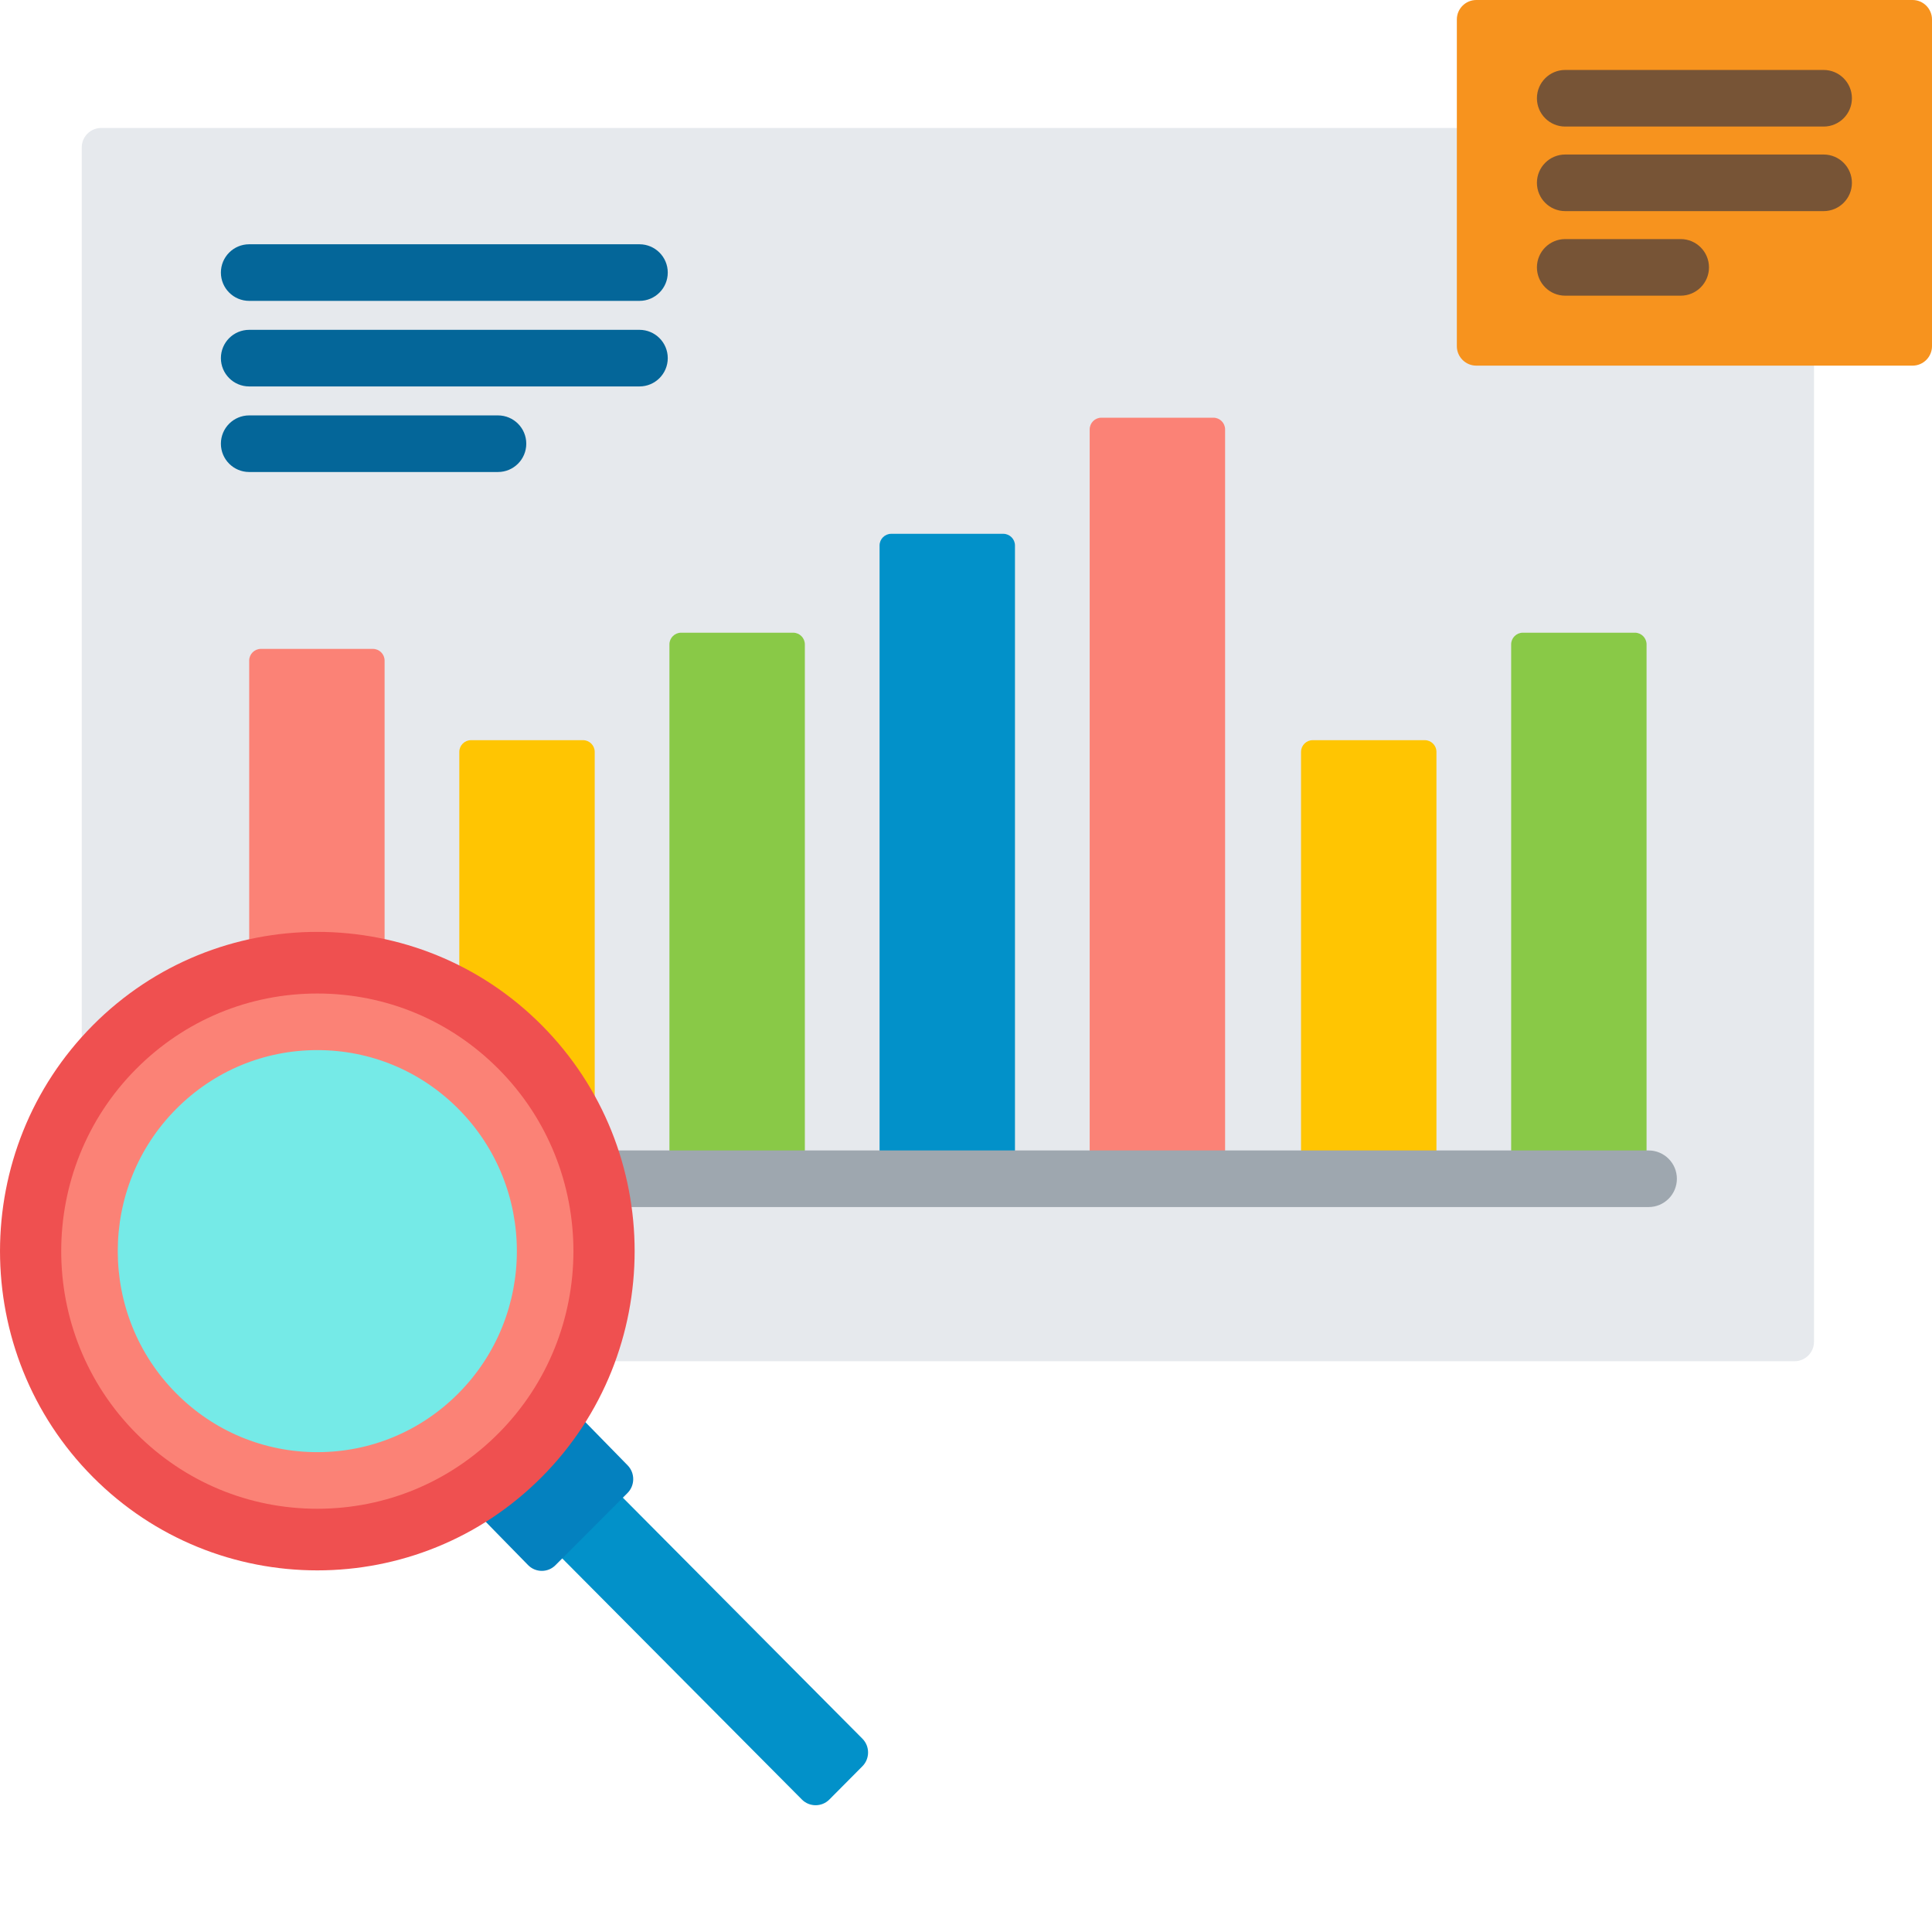 <?xml version="1.0" encoding="UTF-8"?> <svg xmlns="http://www.w3.org/2000/svg" xmlns:xlink="http://www.w3.org/1999/xlink" xmlns:svgjs="http://svgjs.com/svgjs" version="1.1" width="512" height="512" x="0" y="0" viewBox="0 0 512 512" style="enable-background:new 0 0 512 512" xml:space="preserve"><g><path xmlns="http://www.w3.org/2000/svg" d="m391.23 95.898c-2.289 0-4.152-1.863-4.152-4.152v-57.832h-360.262c-2.836 0-5.152 2.316-5.152 5.152v237.289c1.172-1.34 2.375-2.66 3.648-3.938 15.676-15.773 36.551-24.457 58.777-24.457 22.23 0 43.105 8.684 58.781 24.457 23.699 23.84 30.051 58.602 19.102 88.32h313.609c2.832 0 5.148-2.316 5.148-5.152v-259.688zm0 0" fill="#E6E9ED" data-original="#e6e9ed"></path><path xmlns="http://www.w3.org/2000/svg" d="m84.094 247.961c6.07 0 12.039.668 17.828 1.934v-74.836c0-1.703-1.391-3.094-3.09-3.094h-29.703c-1.699 0-3.09 1.391-3.09 3.094v74.887c5.859-1.297 11.902-1.984 18.055-1.984zm0 0" fill="#FB8276" data-original="#fb8276"></path><path xmlns="http://www.w3.org/2000/svg" d="m142.875 272.418c6.035 6.07 10.945 12.855 14.73 20.082v-93.25c0-1.703-1.391-3.094-3.09-3.094h-29.703c-1.699 0-3.09 1.391-3.09 3.094v57.727c7.719 3.941 14.859 9.109 21.152 15.441zm0 0" fill="#FFC502" data-original="#ffc502"></path><path xmlns="http://www.w3.org/2000/svg" d="m213.293 306.203v-135.441c0-1.699-1.391-3.09-3.09-3.09h-29.703c-1.703 0-3.094 1.391-3.094 3.09v135.441zm0 0" fill="#89C947" data-original="#89c947"></path><path xmlns="http://www.w3.org/2000/svg" d="m268.977 306.203v-161.648c0-1.699-1.391-3.09-3.09-3.09h-29.703c-1.699 0-3.09 1.391-3.09 3.09v161.648zm0 0" fill="#0291C9" data-original="#0291c9"></path><path xmlns="http://www.w3.org/2000/svg" d="m324.664 306.203v-192.414c0-1.699-1.391-3.094-3.094-3.094h-29.703c-1.699 0-3.09 1.395-3.09 3.094v192.414zm0 0" fill="#FB8276" data-original="#fb8276"></path><path xmlns="http://www.w3.org/2000/svg" d="m380.672 306.203v-106.953c0-1.703-1.387-3.094-3.09-3.094h-29.703c-1.699 0-3.09 1.391-3.09 3.094v106.953zm0 0" fill="#FFC502" data-original="#ffc502"></path><path xmlns="http://www.w3.org/2000/svg" d="m436.355 306.203v-135.441c0-1.699-1.391-3.09-3.09-3.09h-29.703c-1.699 0-3.09 1.391-3.09 3.09v135.441zm0 0" fill="#89C947" data-original="#89c947"></path><g xmlns="http://www.w3.org/2000/svg" fill="#046699"><path d="m169.465 79.734h-103.426c-4.145 0-7.5-3.355-7.5-7.5 0-4.141 3.355-7.5 7.5-7.5h103.426c4.141 0 7.5 3.359 7.5 7.5 0 4.145-3.359 7.5-7.5 7.5zm0 0" fill="#046699" data-original="#046699"></path><path d="m169.465 102.41h-103.426c-4.145 0-7.5-3.359-7.5-7.5 0-4.145 3.355-7.5 7.5-7.5h103.426c4.141 0 7.5 3.355 7.5 7.5 0 4.141-3.359 7.5-7.5 7.5zm0 0" fill="#046699" data-original="#046699"></path><path d="m131.969 125.086h-65.93c-4.145 0-7.5-3.359-7.5-7.5 0-4.145 3.355-7.5 7.5-7.5h65.93c4.145 0 7.5 3.355 7.5 7.5 0 4.141-3.359 7.5-7.5 7.5zm0 0" fill="#046699" data-original="#046699"></path></g><path xmlns="http://www.w3.org/2000/svg" d="m512 91.746c0 2.832-2.316 5.152-5.148 5.152h-115.621c-2.836 0-5.152-2.32-5.152-5.152v-86.594c0-2.832 2.316-5.152 5.152-5.152h115.621c2.832 0 5.148 2.32 5.148 5.152zm0 0" fill="#F7931E" data-original="#f7931e"></path><path xmlns="http://www.w3.org/2000/svg" d="m483.277 33.539h-68.477c-4.145 0-7.5-3.355-7.5-7.5 0-4.141 3.355-7.5 7.5-7.5h68.477c4.145 0 7.5 3.359 7.5 7.5 0 4.145-3.355 7.5-7.5 7.5zm0 0" fill="#775436" data-original="#775436"></path><path xmlns="http://www.w3.org/2000/svg" d="m483.277 55.949h-68.477c-4.145 0-7.5-3.359-7.5-7.5s3.355-7.5 7.5-7.5h68.477c4.145 0 7.5 3.359 7.5 7.5s-3.355 7.5-7.5 7.5zm0 0" fill="#775436" data-original="#775436"></path><path xmlns="http://www.w3.org/2000/svg" d="m445.398 78.359h-30.598c-4.145 0-7.5-3.359-7.5-7.5s3.355-7.5 7.5-7.5h30.598c4.141 0 7.5 3.359 7.5 7.5s-3.359 7.5-7.5 7.5zm0 0" fill="#775436" data-original="#775436"></path><path xmlns="http://www.w3.org/2000/svg" d="m436.887 304.883h-274.031c1.629 4.898 2.812 9.922 3.516 15h270.52c4.141 0 7.5-3.359 7.5-7.5-.004-4.145-3.359-7.5-7.504-7.5zm0 0" fill="#9EA7AF" data-original="#9ea7af"></path><path xmlns="http://www.w3.org/2000/svg" d="m228.547 460.77-64.188-64.578-16.062 16.098 64.219 64.609c1.996 2.008 5.266 2.008 7.266 0l8.766-8.824c2-2.008 2-5.297 0-7.305zm0 0" fill="#0291C9" data-original="#0291c9"></path><path xmlns="http://www.w3.org/2000/svg" d="m166.336 388.336-11.922-12.191c-3.238 5.168-7.07 10.066-11.543 14.566-4.539 4.566-9.527 8.52-14.852 11.863l11.93 12.195c1.98 2.023 5.242 2.043 7.242.035l19.105-19.141c2.004-2.004 2.02-5.305.039-7.328zm0 0" fill="#0481BF" data-original="#0481bf"></path><path xmlns="http://www.w3.org/2000/svg" d="m143.582 391.418c-32.805 33-86.18 33-118.98 0-32.801-33.004-32.801-86.703 0-119.707 32.805-33.004 86.176-33.004 118.98 0 32.805 33.004 32.805 86.703 0 119.707zm0 0" fill="#EF5050" data-original="#ef5050"></path><path xmlns="http://www.w3.org/2000/svg" d="m126.805 288.59c23.59 23.734 23.59 62.215 0 85.949-23.586 23.73-61.836 23.73-85.426 0-23.59-23.734-23.59-62.215 0-85.949s61.836-23.734 85.426 0zm0 0" fill="#75EAE7" data-original="#75eae7"></path><path xmlns="http://www.w3.org/2000/svg" d="m84.094 399.836c-18.148 0-35.207-7.105-48.035-20.012-26.449-26.609-26.449-69.91 0-96.52 12.828-12.906 29.887-20.012 48.035-20.012s35.203 7.105 48.031 20.012c26.453 26.609 26.453 69.91 0 96.52-12.828 12.906-29.883 20.012-48.031 20.012zm0-121.547c-14.125 0-27.402 5.535-37.395 15.59-20.656 20.777-20.656 54.59 0 75.371 9.988 10.051 23.27 15.586 37.395 15.586 14.121 0 27.402-5.535 37.391-15.586 20.656-20.781 20.656-54.594 0-75.371-9.988-10.055-23.27-15.59-37.391-15.59zm0 0" fill="#FB8276" data-original="#fb8276"></path></g></svg> 
